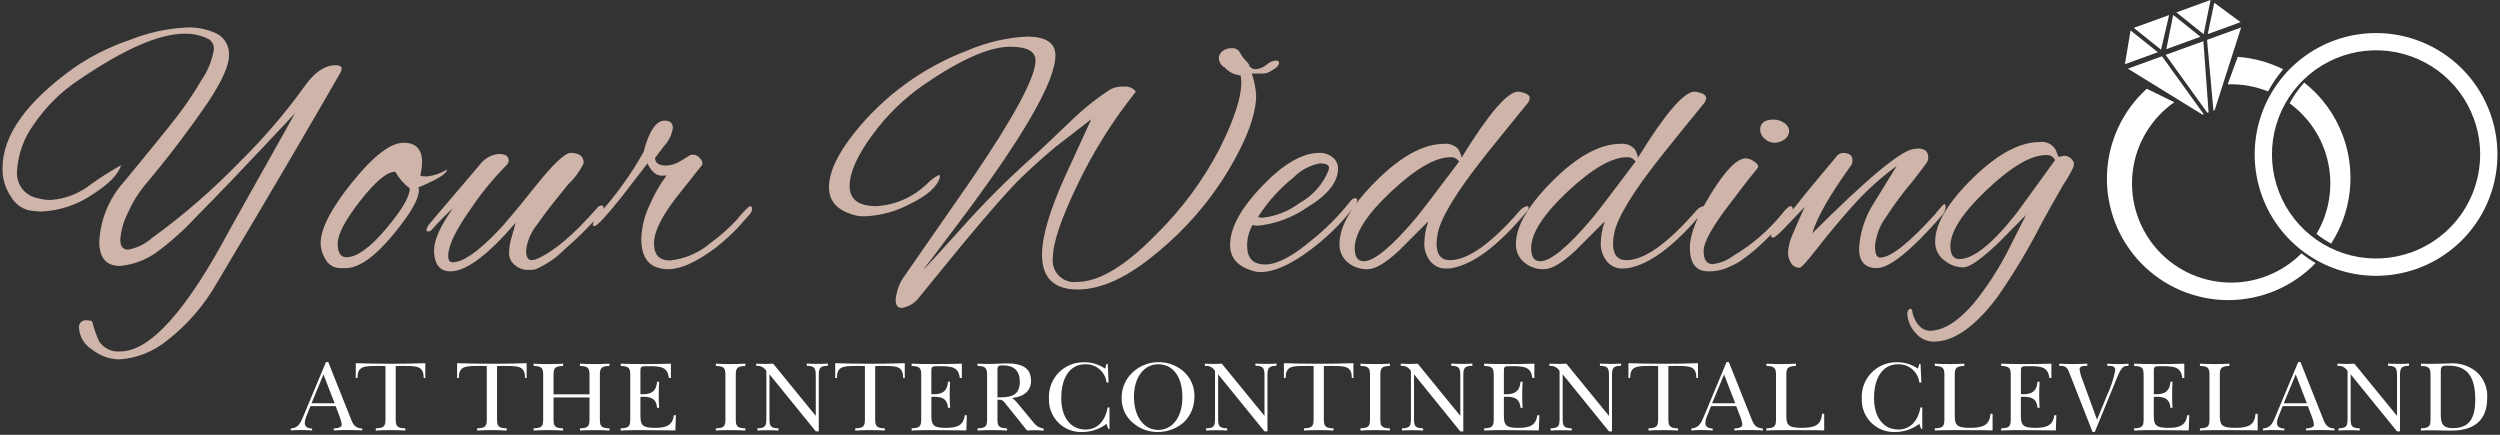 <svg width="276" height="48" viewBox="0 0 276 48" fill="none" xmlns="http://www.w3.org/2000/svg">
<rect x="0" y="0" width="276" height="48" fill="#333333" stroke="none"/>
<g clip-path="url(#clip0_4369_24499)">
<path d="M13.16 39.679C12.075 39.654 11.029 39.275 10.18 38.599C9.761 38.347 9.409 37.997 9.154 37.579C8.9 37.161 8.751 36.687 8.72 36.199C8.704 36.085 8.714 35.969 8.75 35.859C8.787 35.75 8.848 35.65 8.93 35.569C9.011 35.487 9.111 35.426 9.22 35.389C9.33 35.353 9.446 35.343 9.56 35.359C9.762 35.368 9.963 35.394 10.16 35.439C10.358 36.221 10.626 36.985 10.96 37.719C11.216 38.09 11.565 38.385 11.973 38.575C12.381 38.765 12.832 38.842 13.28 38.799C16.56 38.799 20.587 34.319 25.36 25.359L32.56 12.519C27.413 18.012 23.767 21.832 21.62 23.979C20.275 25.429 18.795 26.749 17.2 27.919C16.026 28.733 14.662 29.229 13.24 29.359C11.72 29.359 10.96 28.466 10.96 26.679C11.083 24.232 12.043 21.902 13.68 20.079C13.813 19.919 14.38 19.232 15.38 18.019C16.38 16.806 17.553 15.359 18.9 13.679C20.144 12.148 21.267 10.523 22.26 8.819C22.936 7.834 23.393 6.716 23.6 5.539C23.635 5.303 23.601 5.062 23.501 4.846C23.402 4.629 23.242 4.446 23.04 4.319C22.221 3.909 21.316 3.703 20.4 3.719C17.573 3.719 13.667 5.426 8.68 8.839C6.718 10.135 5.032 11.807 3.72 13.759C2.618 15.263 1.978 17.057 1.88 18.919C1.825 19.607 2.028 20.291 2.449 20.839C2.871 21.386 3.481 21.756 4.16 21.879C4.615 22.009 5.086 22.076 5.56 22.079C7.212 21.971 8.79 21.357 10.08 20.319C11.133 19.565 12.229 18.87 13.36 18.239C13.093 19.226 12.04 20.306 10.2 21.479C8.518 22.622 6.551 23.273 4.52 23.359C4.071 23.339 3.624 23.292 3.18 23.219C2.776 23.116 2.397 22.934 2.064 22.684C1.731 22.433 1.451 22.119 1.24 21.759C0.583 20.824 0.246 19.701 0.28 18.559C0.28 14.932 2.933 11.226 8.24 7.439C10.129 6.146 12.189 5.123 14.36 4.399C16.319 3.613 18.393 3.154 20.5 3.039C21.731 2.965 22.96 3.221 24.06 3.779C24.46 4.023 24.786 4.372 25.001 4.788C25.216 5.204 25.313 5.672 25.28 6.139C25.28 7.219 24.533 8.899 23.04 11.179C20.839 14.397 18.476 17.501 15.96 20.479C15.207 21.393 14.587 22.41 14.12 23.499C13.646 24.42 13.36 25.426 13.28 26.459C13.28 27.192 13.567 27.559 14.14 27.559C15.097 27.39 15.99 26.961 16.72 26.319C20.208 23.797 23.467 20.972 26.46 17.879C29.072 15.313 31.46 12.53 33.6 9.559C34.693 7.986 35.853 7.199 37.08 7.199C37.507 7.199 37.72 7.332 37.72 7.599C37.707 7.709 37.68 7.816 37.64 7.919C34.28 13.786 29.707 21.572 23.92 31.279C22.532 33.717 20.676 35.858 18.46 37.579C16.956 38.816 15.103 39.551 13.16 39.679ZM46.24 21.039C46.24 21.972 45.347 23.532 43.56 25.719C41.453 28.306 39.653 29.599 38.16 29.599H37.52C37.172 29.594 36.833 29.49 36.542 29.299C36.252 29.107 36.022 28.837 35.88 28.519C35.561 28.017 35.395 27.434 35.4 26.839C35.4 25.239 36.567 22.992 38.9 20.099C41.233 17.206 43.12 15.759 44.56 15.759C45.92 15.759 46.6 16.479 46.6 17.919C46.585 18.405 46.518 18.888 46.4 19.359C46.427 19.439 46.68 19.479 47.16 19.479C47.939 19.383 48.688 19.124 49.36 18.719C49.333 19.172 48.28 19.826 46.2 20.679C46.228 20.797 46.241 20.918 46.24 21.039ZM43.64 18.959C42.733 18.959 41.447 20.026 39.78 22.159C38.113 24.292 37.28 25.866 37.28 26.879C37.28 27.892 37.6 28.399 38.24 28.399C39.387 28.399 40.84 27.359 42.6 25.279C44.36 23.199 45.24 21.706 45.24 20.799C44.583 20.306 44.037 19.679 43.64 18.959ZM59.04 29.759C58.755 29.794 58.467 29.808 58.18 29.799C57.694 29.782 57.228 29.598 56.86 29.279C56.651 29.125 56.482 28.922 56.367 28.689C56.253 28.456 56.195 28.199 56.2 27.939C56.212 27.321 56.312 26.708 56.5 26.119C56.7 25.452 56.84 24.946 56.92 24.599C53.853 28.172 51.453 29.959 49.72 29.959C48.627 29.959 48.027 29.279 47.92 27.919V27.639C47.92 26.492 48.613 24.946 50 22.999C49.167 23.753 48.379 24.554 47.64 25.399C47.588 25.452 47.525 25.493 47.457 25.52C47.388 25.548 47.314 25.561 47.24 25.559C47.133 25.559 47.08 25.492 47.08 25.359C47.139 25.105 47.263 24.87 47.44 24.679L52.96 18.199C53.205 17.857 53.521 17.572 53.887 17.365C54.254 17.157 54.661 17.033 55.08 16.999C55.8 16.999 56.16 17.239 56.16 17.719C56.157 17.817 56.135 17.914 56.093 18.004C56.052 18.093 55.993 18.173 55.92 18.239C54.423 19.744 53.077 21.392 51.9 23.159C50.287 25.452 49.48 27.146 49.48 28.239C49.48 28.719 49.64 28.959 49.96 28.959C51.08 28.959 52.707 27.852 54.84 25.639C55.587 24.892 56.973 23.246 59 20.699C61.027 18.152 62.36 16.879 63 16.879C63.96 16.879 64.44 17.252 64.44 17.999C64.034 18.873 63.464 19.661 62.76 20.319C61.24 22.159 60.08 23.659 59.28 24.819C58.621 25.626 58.204 26.604 58.08 27.639C58.08 28.359 58.28 28.719 58.68 28.719C58.902 28.711 59.12 28.656 59.32 28.559C61.16 27.759 63.36 25.892 65.92 22.959C65.975 22.88 66.046 22.814 66.129 22.766C66.212 22.718 66.305 22.688 66.4 22.679C66.56 22.679 66.64 22.766 66.64 22.939C66.619 23.16 66.519 23.365 66.36 23.519C65.111 24.954 63.761 26.298 62.32 27.539C61.388 28.493 60.272 29.248 59.04 29.759ZM73.8 29.719C71.8 29.719 70.8 28.612 70.8 26.399C70.836 25.125 71.135 23.872 71.68 22.719C72.185 21.527 72.83 20.399 73.6 19.359C73.428 19.389 73.254 19.402 73.08 19.399C72.44 19.399 71.907 18.946 71.48 18.039L68.52 21.879C66.867 23.932 65.907 24.959 65.64 24.959C65.507 24.959 65.44 24.906 65.44 24.799C65.537 24.35 65.776 23.944 66.12 23.639C68.011 21.551 69.662 19.256 71.04 16.799C71.653 14.479 72.427 13.319 73.36 13.319C73.973 13.319 74.28 13.586 74.28 14.119C74.173 14.888 73.823 15.603 73.28 16.159L72.32 17.439C72.32 17.999 72.733 18.279 73.56 18.279C74.13 18.251 74.682 18.072 75.16 17.759L76.2 17.119C76.33 17.083 76.465 17.069 76.6 17.079C76.735 17.095 76.865 17.139 76.982 17.208C77.099 17.276 77.201 17.369 77.28 17.479C77.384 17.564 77.462 17.677 77.504 17.804C77.547 17.932 77.552 18.069 77.52 18.199L74.76 21.679C73.053 23.866 72.2 25.592 72.2 26.859C72.2 28.126 72.787 28.759 73.96 28.759C75.631 28.58 77.207 27.896 78.48 26.799C79.538 26.033 80.517 25.162 81.4 24.199C81.799 23.67 82.255 23.187 82.76 22.759C82.947 22.759 83.04 22.859 83.04 23.059C83.007 23.328 82.88 23.576 82.68 23.759L81.4 25.199C80.65 25.973 79.848 26.694 79 27.359C76.893 28.932 75.16 29.719 73.8 29.719ZM116.24 28.439C116.188 28.803 116.222 29.174 116.338 29.523C116.454 29.872 116.65 30.189 116.91 30.449C117.17 30.709 117.487 30.905 117.836 31.021C118.185 31.137 118.556 31.171 118.92 31.119C121.32 31.119 124.213 29.386 127.6 25.919C130.424 23.155 132.793 19.963 134.62 16.459C136.233 13.246 137.04 10.799 137.04 9.119C137.04 8.85 137.013 8.582 136.96 8.319C136.614 8.293 136.277 8.198 135.968 8.04C135.659 7.882 135.384 7.664 135.16 7.399V7.439C134.992 7.332 134.851 7.188 134.747 7.018C134.643 6.848 134.579 6.657 134.56 6.459C134.557 6.3 134.592 6.143 134.661 6.001C134.731 5.858 134.833 5.734 134.96 5.639C135.259 5.415 135.627 5.302 136 5.319C136.183 5.304 136.365 5.344 136.526 5.433C136.686 5.522 136.816 5.656 136.9 5.819C137.072 6.151 137.295 6.455 137.56 6.719C137.827 6.986 137.947 7.172 137.92 7.279C138.001 7.398 138.112 7.494 138.242 7.558C138.372 7.621 138.516 7.649 138.66 7.639C139.081 7.604 139.481 7.436 139.8 7.159C140.085 6.901 140.44 6.734 140.82 6.679C141.073 6.679 141.2 6.759 141.2 6.919C141.2 7.212 140.947 7.492 140.44 7.759C140.165 7.976 139.83 8.101 139.48 8.119H138.2C138.457 8.883 138.619 9.676 138.68 10.479C138.68 12.612 137.66 15.386 135.62 18.799C133.543 22.256 130.883 25.328 127.76 27.879C124.533 30.599 121.607 31.959 118.98 31.959C116.353 31.959 115.04 30.679 115.04 28.119C115.04 26.092 115.893 23.199 117.6 19.439L120.48 13.159L116.56 16.199C115.333 17.212 114.087 18.326 112.82 19.539C111.553 20.752 109.347 23.252 106.2 27.039L101.56 32.719C101.332 33.057 101.036 33.346 100.692 33.566C100.348 33.786 99.963 33.933 99.56 33.999C99.107 33.999 98.88 33.706 98.88 33.119C98.945 32.314 99.191 31.535 99.6 30.839L107.32 19.719C111.987 12.866 114.32 8.519 114.32 6.679C114.32 5.666 113.387 5.159 111.52 5.159C109.253 5.159 106.093 6.546 102.04 9.319C99.814 10.851 97.866 12.751 96.28 14.939C94.627 17.192 93.8 19.059 93.8 20.539C93.8 22.019 94.787 22.759 96.76 22.759C98.903 22.63 100.924 21.719 102.44 20.199C102.793 19.846 103.197 19.549 103.64 19.319C103.747 19.319 103.787 19.412 103.76 19.599C103.467 20.612 102.38 21.579 100.5 22.499C98.965 23.327 97.263 23.799 95.52 23.879C95.266 23.887 95.012 23.873 94.76 23.839H94.72C92.587 23.386 91.52 22.332 91.52 20.679C91.52 19.026 92.44 17.039 94.28 14.719C97.564 10.589 101.904 7.424 106.84 5.559C108.907 4.673 111.114 4.158 113.36 4.039C115.467 4.039 116.52 4.732 116.52 6.119C116.52 8.999 112.893 15.252 105.64 24.879C103.213 28.106 101.987 29.719 101.96 29.719C102.04 29.719 103.433 28.212 106.14 25.199C108.554 22.478 111.125 19.9 113.84 17.479C114.773 16.652 116.387 15.132 118.68 12.919C119.884 11.796 121.182 10.779 122.56 9.879C123.022 9.639 123.54 9.528 124.06 9.559C124.313 9.529 124.569 9.564 124.804 9.662C125.039 9.76 125.244 9.918 125.4 10.119C122.877 13.27 120.723 16.699 118.98 20.339C117.153 24.112 116.24 26.812 116.24 28.439ZM139.16 30.039C138.889 30.042 138.618 30.002 138.36 29.919C136.653 29.439 135.8 28.479 135.8 27.039C135.8 25.172 136.973 23.012 139.32 20.559C141.667 18.106 143.773 16.879 145.64 16.879C146.185 16.856 146.719 17.034 147.14 17.379C147.322 17.526 147.469 17.711 147.57 17.923C147.67 18.134 147.721 18.365 147.72 18.599C147.72 20.092 146.593 21.519 144.34 22.879C142.713 24.021 140.818 24.723 138.84 24.919C138.65 24.922 138.461 24.895 138.28 24.839C137.886 25.535 137.68 26.32 137.68 27.119C137.68 28.506 138.34 29.199 139.66 29.199C140.98 29.199 142.693 28.306 144.8 26.519C146.342 25.297 147.738 23.901 148.96 22.359C149.2 22.039 149.407 21.879 149.58 21.879C149.753 21.879 149.84 21.959 149.84 22.119C149.8 22.372 149.689 22.607 149.52 22.799C148.045 24.727 146.293 26.425 144.32 27.839C142.293 29.306 140.573 30.039 139.16 30.039ZM146.72 18.519C146.72 18.199 146.38 18.039 145.7 18.039C144.596 18.248 143.583 18.793 142.8 19.599C141.262 20.826 139.938 22.3 138.88 23.959C139.048 24.014 139.224 24.041 139.4 24.039C140.873 23.869 142.274 23.309 143.46 22.419C144.894 21.638 146.016 20.388 146.64 18.879C146.689 18.765 146.716 18.643 146.72 18.519ZM161.36 17.399C164.347 12.546 166.427 10.119 167.6 10.119C167.868 10.137 168.131 10.198 168.38 10.299C168.713 10.419 168.88 10.599 168.88 10.839C168.86 11.027 168.791 11.206 168.68 11.359C166.547 13.972 164.96 15.932 163.92 17.239C160.773 21.212 159.04 24.066 158.72 25.799C158.641 26.167 158.6 26.543 158.6 26.919C158.6 28.119 159.093 28.719 160.08 28.719C162.053 28.719 164.627 26.892 167.8 23.239C167.981 23.027 168.216 22.869 168.48 22.779C168.667 22.739 168.76 22.786 168.76 22.919C168.737 23.102 168.653 23.271 168.52 23.399C165.427 27.106 162.68 29.172 160.28 29.599C160.095 29.63 159.908 29.643 159.72 29.639C159.363 29.663 159.005 29.596 158.681 29.446C158.356 29.296 158.074 29.066 157.86 28.779C157.459 28.242 157.241 27.59 157.24 26.919C157.257 26.075 157.405 25.238 157.68 24.439L154.44 27.679C152.973 29.039 151.82 29.719 150.98 29.719C150.222 29.746 149.478 29.505 148.88 29.039C148.553 28.794 148.292 28.472 148.117 28.103C147.943 27.733 147.862 27.327 147.88 26.919C147.88 24.972 149.24 22.646 151.96 19.939C154.68 17.232 157.173 15.879 159.44 15.879C159.729 15.847 160.022 15.884 160.293 15.989C160.565 16.093 160.807 16.261 161 16.479C161.17 16.764 161.291 17.075 161.36 17.399ZM149.56 27.399C149.56 28.359 149.893 28.839 150.56 28.839C151.707 28.839 153.613 27.266 156.28 24.119C156.76 23.559 158.36 21.466 161.08 17.839C160.981 17.678 160.838 17.547 160.668 17.462C160.499 17.378 160.309 17.342 160.12 17.359C158.467 17.359 156.293 18.619 153.6 21.139C150.907 23.659 149.56 25.746 149.56 27.399ZM180.84 17.399C183.827 12.546 185.907 10.119 187.08 10.119C187.348 10.137 187.611 10.198 187.86 10.299C188.193 10.419 188.36 10.599 188.36 10.839C188.34 11.027 188.271 11.206 188.16 11.359C186.027 13.972 184.44 15.932 183.4 17.239C180.253 21.212 178.52 24.066 178.2 25.799C178.121 26.167 178.08 26.543 178.08 26.919C178.08 28.119 178.573 28.719 179.56 28.719C181.533 28.719 184.107 26.892 187.28 23.239C187.461 23.027 187.696 22.869 187.96 22.779C188.147 22.739 188.24 22.786 188.24 22.919C188.217 23.102 188.133 23.271 188 23.399C184.907 27.106 182.16 29.172 179.76 29.599C179.575 29.63 179.388 29.643 179.2 29.639C178.843 29.663 178.485 29.596 178.161 29.446C177.836 29.296 177.554 29.066 177.34 28.779C176.939 28.242 176.721 27.59 176.72 26.919C176.737 26.075 176.885 25.238 177.16 24.439L173.92 27.679C172.453 29.039 171.3 29.719 170.46 29.719C169.702 29.746 168.958 29.505 168.36 29.039C168.033 28.794 167.772 28.472 167.597 28.103C167.423 27.733 167.342 27.327 167.36 26.919C167.36 24.972 168.72 22.646 171.44 19.939C174.16 17.232 176.653 15.879 178.92 15.879C179.209 15.847 179.502 15.884 179.773 15.989C180.045 16.093 180.287 16.261 180.48 16.479C180.65 16.764 180.771 17.075 180.84 17.399ZM169.04 27.399C169.04 28.359 169.373 28.839 170.04 28.839C171.187 28.839 173.093 27.266 175.76 24.119C176.24 23.559 177.84 21.466 180.56 17.839C180.461 17.678 180.318 17.547 180.148 17.462C179.979 17.378 179.789 17.342 179.6 17.359C177.947 17.359 175.773 18.619 173.08 21.139C170.387 23.659 169.04 25.746 169.04 27.399ZM195.84 13.199C196.251 13.203 196.65 13.335 196.98 13.579C197.138 13.672 197.271 13.803 197.365 13.96C197.46 14.117 197.513 14.296 197.52 14.479C197.516 14.658 197.468 14.834 197.381 14.991C197.294 15.147 197.17 15.281 197.02 15.379C196.706 15.626 196.319 15.759 195.92 15.759C195.511 15.756 195.118 15.599 194.82 15.319C194.668 15.2 194.544 15.048 194.458 14.875C194.371 14.702 194.324 14.512 194.32 14.319C194.32 13.572 194.827 13.199 195.84 13.199ZM188.6 29.959C187.24 29.959 186.56 29.079 186.56 27.319C186.56 25.879 187.347 23.886 188.92 21.339C190.493 18.792 191.76 17.506 192.72 17.479C193.044 17.498 193.356 17.609 193.62 17.799C193.953 18.012 194.12 18.226 194.12 18.439C193.987 18.626 193.827 18.832 193.64 19.059C193.453 19.286 193.253 19.532 193.04 19.799C192.827 20.066 192.533 20.446 192.16 20.939C191.787 21.432 191.427 21.906 191.08 22.359C189.08 24.946 188.08 26.726 188.08 27.699C188.08 28.672 188.413 29.159 189.08 29.159C189.908 29.059 190.694 28.741 191.36 28.239C193.384 27.039 195.185 25.496 196.68 23.679C197.16 23.066 197.487 22.759 197.66 22.759C197.833 22.759 197.92 22.866 197.92 23.079C197.92 23.292 197.613 23.719 197 24.359C196.387 24.999 195.9 25.506 195.54 25.879C195.18 26.252 194.933 26.499 194.8 26.619C194.667 26.739 194.42 26.966 194.06 27.299C193.8 27.548 193.526 27.782 193.24 27.999C193.053 28.132 192.787 28.332 192.44 28.599C192.156 28.827 191.848 29.021 191.52 29.179C191.253 29.299 190.947 29.439 190.6 29.599C189.965 29.853 189.284 29.976 188.6 29.959ZM203.44 16.879C204.16 16.879 204.52 17.159 204.52 17.719C204.518 17.886 204.477 18.051 204.4 18.199C202 21.532 200.56 24.052 200.08 25.759C206.293 19.546 210.067 16.439 211.4 16.439C211.518 16.414 211.639 16.401 211.76 16.399C212.507 16.399 212.88 16.732 212.88 17.399C212.879 17.536 212.852 17.672 212.8 17.799C212.747 17.932 212.213 18.652 211.2 19.959C210.117 21.224 209.122 22.56 208.22 23.959C207.53 24.895 207.108 26.001 207 27.159C207 28.012 207.187 28.439 207.56 28.439C208.733 28.439 210.773 26.826 213.68 23.599C213.781 23.485 213.875 23.365 213.96 23.239C214.36 22.759 214.6 22.519 214.68 22.519C214.76 22.519 214.8 22.652 214.8 22.919C214.734 23.318 214.537 23.684 214.24 23.959C210.933 27.719 208.587 29.599 207.2 29.599C205.893 29.599 205.24 28.879 205.24 27.439C205.339 25.676 205.89 23.968 206.84 22.479L209.4 18.319C207.638 19.606 206.016 21.074 204.56 22.699C203.147 24.286 201.86 25.826 200.7 27.319C199.54 28.812 198.867 29.559 198.68 29.559C198.493 29.564 198.309 29.521 198.144 29.433C197.979 29.346 197.84 29.217 197.74 29.059C197.503 28.69 197.385 28.257 197.4 27.819C197.448 27.132 197.624 26.461 197.92 25.839C198.267 25.012 198.707 24.012 199.24 22.839L196.84 25.359C196.253 25.946 195.887 26.239 195.74 26.239C195.593 26.239 195.52 26.152 195.52 25.979C195.548 25.752 195.662 25.544 195.84 25.399C196.746 24.502 197.601 23.553 198.4 22.559C199.093 21.652 200.52 19.919 202.68 17.359C202.76 17.224 202.87 17.111 203.002 17.027C203.134 16.944 203.284 16.893 203.44 16.879ZM227.28 17.319L227.84 17.199C227.992 17.191 228.143 17.216 228.284 17.271C228.426 17.326 228.554 17.411 228.66 17.519C228.813 17.648 228.919 17.823 228.96 18.019C228.959 18.153 228.945 18.287 228.92 18.419C228.586 19.121 228.198 19.797 227.76 20.439C226.827 22.066 226.053 23.439 225.44 24.559C223.983 27.432 222.325 30.199 220.48 32.839C218.027 36.092 215.693 37.719 213.48 37.719C213.092 37.716 212.709 37.627 212.359 37.457C212.01 37.288 211.703 37.042 211.46 36.739C210.91 36.143 210.591 35.37 210.56 34.559C210.64 34.239 210.76 34.079 210.92 34.079C211 34.079 211.067 34.172 211.12 34.359C211.207 34.957 211.471 35.514 211.88 35.959C212.02 36.122 212.191 36.256 212.383 36.352C212.576 36.448 212.785 36.505 213 36.519C214.52 36.519 216.147 35.519 217.88 33.519C219.343 31.707 220.616 29.75 221.68 27.679L223.68 23.719L220.68 26.759C218.76 28.599 217.447 29.519 216.74 29.519C216.006 29.509 215.295 29.256 214.72 28.799C214.379 28.562 214.102 28.245 213.913 27.875C213.725 27.505 213.631 27.094 213.64 26.679C213.64 24.732 215.007 22.412 217.74 19.719C220.473 17.026 222.96 15.679 225.2 15.679C225.548 15.629 225.903 15.686 226.218 15.844C226.532 16.001 226.791 16.25 226.96 16.559C227.04 16.772 227.107 16.952 227.16 17.099C227.213 17.246 227.253 17.319 227.28 17.319ZM215.32 27.159C215.32 28.119 215.653 28.599 216.32 28.599C217.867 28.599 219.973 26.906 222.64 23.519L226.88 17.679C226.794 17.492 226.651 17.337 226.471 17.236C226.292 17.136 226.085 17.095 225.88 17.119C224.227 17.119 222.053 18.392 219.36 20.939C216.667 23.486 215.32 25.559 215.32 27.159Z" fill="#CEB4A9"/>
<path fill-rule="evenodd" clip-rule="evenodd" d="M235.571 3.078L239.471 1.661L238.578 5.486L235.571 3.078ZM239.922 1.649L242.928 4.057L239.164 5.425L239.922 1.649ZM240.276 1.368L244.04 0L243.282 3.776L240.276 1.368ZM244.456 0.306L247.364 2.445L243.734 3.764L244.456 0.306ZM238.222 5.767L234.592 7.086L235.216 3.359L238.222 5.767ZM247.422 3.032L244.499 12.16L244.364 12.209L243.658 4.4L247.422 3.032ZM243.827 12.404L243.692 12.453L239.086 6.06L243.254 4.546L243.827 12.404ZM243.289 12.604L243.154 12.653L234.918 7.58L238.682 6.212L243.289 12.604Z" fill="white"/>
<path d="M252.062 7.648C250.496 6.869 248.793 6.403 247.048 6.277L245.936 9.309C247.461 9.257 248.98 9.524 250.395 10.093C250.864 9.222 251.423 8.403 252.062 7.648Z" fill="white"/>
<path d="M258.685 15.065C257.837 12.719 256.347 10.658 254.385 9.117C253.757 9.812 253.215 10.581 252.773 11.407C254.972 13.011 256.495 15.376 257.044 18.042C257.593 20.708 257.129 23.483 255.743 25.825C256.249 26.227 256.789 26.585 257.355 26.896C258.476 25.161 259.179 23.189 259.41 21.137C259.64 19.084 259.392 17.006 258.685 15.065Z" fill="white"/>
<path d="M254.08 27.974C253.008 29.051 251.724 29.893 250.31 30.446C248.895 31 247.381 31.253 245.863 31.189C244.345 31.126 242.857 30.747 241.494 30.077C240.13 29.407 238.921 28.461 237.943 27.299C236.965 26.136 236.24 24.783 235.813 23.325C235.387 21.867 235.268 20.336 235.465 18.83C235.662 17.324 236.171 15.875 236.958 14.576C237.746 13.277 238.795 12.156 240.039 11.284L237.008 9.799C235.676 11.005 234.6 12.467 233.844 14.098C233.089 15.729 232.669 17.494 232.61 19.291C232.551 21.087 232.853 22.876 233.5 24.553C234.147 26.23 235.124 27.759 236.374 29.051C237.624 30.342 239.12 31.369 240.775 32.07C242.43 32.771 244.209 33.132 246.006 33.132C247.803 33.131 249.582 32.769 251.236 32.068C252.891 31.366 254.387 30.338 255.636 29.046C255.094 28.724 254.574 28.365 254.08 27.974Z" fill="white"/>
<path d="M257.743 4.454C255.252 5.359 253.085 6.982 251.516 9.118C249.947 11.255 249.047 13.808 248.93 16.456C248.813 19.104 249.483 21.727 250.857 23.994C252.231 26.261 254.246 28.069 256.647 29.191C259.049 30.312 261.729 30.696 264.349 30.294C266.969 29.892 269.411 28.722 271.366 26.932C273.321 25.143 274.701 22.813 275.332 20.239C275.963 17.665 275.816 14.961 274.91 12.47C273.696 9.131 271.205 6.411 267.986 4.908C264.767 3.404 261.083 3.241 257.743 4.454ZM266.243 27.847C264.107 28.623 261.788 28.749 259.58 28.208C257.372 27.666 255.375 26.482 253.84 24.806C252.305 23.129 251.302 21.035 250.957 18.788C250.612 16.541 250.942 14.243 251.903 12.183C252.865 10.123 254.416 8.395 256.36 7.217C258.304 6.038 260.553 5.463 262.824 5.563C265.095 5.664 267.285 6.435 269.118 7.78C270.95 9.125 272.343 10.983 273.119 13.12C274.16 15.985 274.021 19.145 272.731 21.907C271.442 24.669 269.109 26.805 266.244 27.847H266.243Z" fill="white"/>
<path d="M35.987 39.973L33.468 46.001C33.116 46.848 32.885 47.222 32.093 47.31V47.519C32.5 47.486 32.893 47.475 33.259 47.475C33.49 47.475 33.897 47.486 34.459 47.519V47.31C33.909 47.288 33.645 47.09 33.645 46.672C33.656 46.456 33.705 46.244 33.788 46.045L34.272 44.835H37.055L37.561 46.177C37.648 46.401 37.704 46.637 37.726 46.877C37.726 47.141 37.451 47.262 36.846 47.306V47.519C37.374 47.486 37.902 47.475 38.419 47.475C38.881 47.475 39.409 47.486 39.992 47.519V47.31C39.266 47.255 39.024 46.969 38.76 46.298L36.241 39.973H35.987ZM35.712 41.337L36.944 44.519H34.392L35.712 41.337ZM39.276 40.094V41.733H39.463C39.474 40.501 40.079 40.402 41.487 40.402H41.993C42.169 40.402 42.356 40.402 42.554 40.413V46.287C42.554 47.046 42.4 47.266 41.487 47.287V47.53C41.993 47.497 42.532 47.486 43.115 47.486C43.698 47.486 44.248 47.497 44.754 47.53V47.288C43.841 47.266 43.687 47.046 43.687 46.288V40.413C43.887 40.402 44.072 40.402 44.248 40.402H44.754C46.162 40.402 46.767 40.502 46.778 41.733H46.954V40.094C45.645 40.138 44.445 40.16 43.354 40.16C41.586 40.16 40.22 40.127 39.276 40.094ZM50.463 40.094V41.733H50.65C50.661 40.501 51.266 40.402 52.674 40.402H53.18C53.356 40.402 53.543 40.402 53.741 40.413V46.287C53.741 47.046 53.587 47.266 52.674 47.287V47.53C53.18 47.497 53.719 47.486 54.302 47.486C54.885 47.486 55.435 47.497 55.941 47.53V47.288C55.028 47.266 54.874 47.046 54.874 46.288V40.413C55.074 40.402 55.259 40.402 55.435 40.402H55.941C57.349 40.402 57.954 40.502 57.965 41.733H58.141V40.094C56.832 40.138 55.632 40.16 54.541 40.16C52.773 40.16 51.409 40.127 50.463 40.094ZM58.911 40.149V40.402C59.824 40.424 59.967 40.644 59.967 41.402V46.286C59.967 47.045 59.824 47.265 58.911 47.286V47.53C59.417 47.497 59.956 47.486 60.539 47.486C61.122 47.486 61.661 47.497 62.167 47.53V47.288C61.254 47.266 61.111 47.046 61.111 46.288V43.878H65.082V46.287C65.082 47.046 64.939 47.266 64.026 47.287V47.53C64.532 47.497 65.071 47.486 65.654 47.486C66.237 47.486 66.776 47.497 67.282 47.53V47.288C66.369 47.266 66.226 47.046 66.226 46.288V41.403C66.226 40.644 66.369 40.424 67.282 40.403V40.149C66.765 40.182 66.226 40.193 65.654 40.193C65.082 40.193 64.532 40.182 64.026 40.149V40.402C64.939 40.424 65.082 40.644 65.082 41.402V43.536H61.111V41.403C61.111 40.644 61.254 40.424 62.167 40.403V40.149C61.65 40.182 61.111 40.193 60.539 40.193C59.967 40.193 59.428 40.182 58.911 40.149ZM68.525 40.149V40.402C69.438 40.424 69.581 40.644 69.581 41.402V46.286C69.581 47.045 69.438 47.265 68.525 47.286V47.53C69.218 47.486 69.988 47.486 70.846 47.486C71.638 47.486 72.881 47.497 74.564 47.519L74.619 45.836H74.399C74.245 46.925 73.618 47.236 72.32 47.236C70.945 47.236 70.703 46.95 70.703 45.883V43.812C70.805 43.803 70.908 43.799 71.011 43.801C72.011 43.801 72.474 44.131 72.54 45.022H72.771C72.738 44.538 72.727 44.065 72.727 43.592C72.727 43.119 72.738 42.635 72.771 42.14H72.54C72.463 43.108 72.012 43.526 70.967 43.526C70.879 43.528 70.791 43.526 70.703 43.519V41.019C70.703 40.425 70.747 40.425 71.616 40.425C73.057 40.425 73.695 40.557 73.849 41.734H74.069V40.149C73.145 40.182 72.111 40.193 70.956 40.193C70.054 40.193 69.24 40.182 68.525 40.149ZM79.03 40.149V40.402C79.943 40.424 80.086 40.644 80.086 41.402V46.286C80.086 47.045 79.943 47.265 79.03 47.286V47.53C79.536 47.497 80.075 47.486 80.658 47.486C81.241 47.486 81.78 47.497 82.286 47.53V47.288C81.373 47.266 81.23 47.046 81.23 46.288V41.403C81.23 40.644 81.373 40.424 82.286 40.403V40.149C81.769 40.182 81.23 40.193 80.658 40.193C80.086 40.193 79.547 40.182 79.03 40.149ZM89.062 40.138V40.38C90.008 40.402 90.062 40.68 90.062 41.59V45.913L85.355 40.149C84.915 40.171 84.629 40.182 84.53 40.182C84.288 40.182 83.936 40.171 83.485 40.149V40.402C83.707 40.371 83.933 40.408 84.133 40.508C84.333 40.609 84.499 40.767 84.607 40.963V46.078C84.607 46.991 84.563 47.266 83.617 47.288V47.53C83.917 47.508 84.277 47.497 84.728 47.497C85.146 47.497 85.564 47.497 85.949 47.53V47.288C85.036 47.266 84.949 47.002 84.949 46.221V41.321L90.064 47.621H90.394V41.59C90.394 40.71 90.416 40.402 91.394 40.38V40.138C91.02 40.171 90.635 40.171 90.239 40.171C89.788 40.171 89.392 40.16 89.062 40.138ZM92.208 40.094V41.733H92.395C92.406 40.501 93.011 40.402 94.419 40.402H94.925C95.101 40.402 95.288 40.402 95.486 40.413V46.287C95.486 47.046 95.332 47.266 94.419 47.287V47.53C94.925 47.497 95.464 47.486 96.047 47.486C96.63 47.486 97.18 47.497 97.686 47.53V47.288C96.773 47.266 96.619 47.046 96.619 46.288V40.413C96.819 40.402 97.004 40.402 97.18 40.402H97.686C99.094 40.402 99.699 40.502 99.71 41.733H99.886V40.094C98.577 40.138 97.377 40.16 96.286 40.16C94.52 40.16 93.154 40.127 92.208 40.094ZM100.645 40.149V40.402C101.558 40.424 101.701 40.644 101.701 41.402V46.286C101.701 47.045 101.558 47.265 100.645 47.286V47.53C101.338 47.486 102.108 47.486 102.966 47.486C103.758 47.486 105.001 47.497 106.684 47.519L106.739 45.836H106.519C106.365 46.925 105.738 47.236 104.44 47.236C103.065 47.236 102.823 46.95 102.823 45.883V43.812C102.925 43.803 103.028 43.799 103.131 43.801C104.131 43.801 104.594 44.131 104.66 45.022H104.891C104.858 44.538 104.847 44.065 104.847 43.592C104.847 43.119 104.858 42.635 104.891 42.14H104.66C104.583 43.108 104.132 43.526 103.087 43.526C102.998 43.529 102.909 43.526 102.82 43.519V41.019C102.82 40.425 102.864 40.425 103.733 40.425C105.174 40.425 105.812 40.557 105.966 41.734H106.186V40.149C105.262 40.182 104.228 40.193 103.073 40.193C102.174 40.193 101.36 40.182 100.645 40.149ZM110.12 43.867V40.767C110.12 40.415 110.252 40.338 110.703 40.338C111.957 40.338 112.584 40.943 112.584 42.12C112.584 43.42 111.946 43.869 110.406 43.869L110.12 43.867ZM111.748 43.933C113.079 43.812 113.827 43.086 113.827 42.063C113.827 40.677 112.947 40.116 111.121 40.116C110.549 40.116 109.845 40.182 108.976 40.182C108.745 40.182 108.393 40.171 107.92 40.149V40.402C108.82 40.413 108.976 40.655 108.976 41.402V46.286C108.976 47.045 108.833 47.265 107.92 47.286V47.53C108.426 47.497 108.965 47.486 109.548 47.486C110.131 47.486 110.67 47.497 111.176 47.53V47.288C110.263 47.266 110.12 47.046 110.12 46.288V44.131H110.274C110.384 44.118 110.495 44.133 110.597 44.176C110.699 44.218 110.789 44.286 110.857 44.373L113.387 47.53C113.761 47.497 114.069 47.497 114.333 47.497C114.627 47.497 114.921 47.515 115.213 47.552V47.31C114.801 47.262 114.425 47.052 114.168 46.727L112.287 44.45C112.122 44.262 111.94 44.089 111.744 43.933H111.748ZM122.011 40.71C121.343 40.234 120.54 39.984 119.72 39.995C119.194 39.978 118.67 40.071 118.182 40.267C117.694 40.463 117.251 40.759 116.883 41.135C116.515 41.511 116.229 41.959 116.043 42.451C115.858 42.944 115.776 43.469 115.804 43.995C115.783 44.491 115.866 44.986 116.047 45.448C116.229 45.91 116.506 46.328 116.859 46.677C117.212 47.025 117.635 47.296 118.099 47.471C118.564 47.647 119.059 47.723 119.555 47.695C120.495 47.679 121.406 47.364 122.155 46.795L122.355 47.345H122.487V44.978H122.287C121.987 46.578 121.099 47.42 119.834 47.42C118.234 47.42 117.161 46.12 117.161 43.944C117.161 41.568 118.217 40.215 119.79 40.215C120.367 40.188 120.933 40.381 121.374 40.754C121.815 41.128 122.098 41.654 122.166 42.228H122.386L122.298 40.182H122.155L122.011 40.71ZM127.918 39.984C127.305 39.977 126.699 40.107 126.143 40.364C125.586 40.621 125.094 40.998 124.702 41.469C124.126 42.16 123.818 43.034 123.833 43.933C123.819 44.444 123.919 44.951 124.124 45.419C124.329 45.886 124.635 46.303 125.02 46.639C125.801 47.34 126.82 47.718 127.87 47.695C128.922 47.684 129.934 47.294 130.72 46.595C131.084 46.236 131.373 45.807 131.569 45.335C131.765 44.863 131.866 44.356 131.864 43.845C131.888 43.304 131.79 42.765 131.577 42.268C131.364 41.771 131.041 41.329 130.632 40.974C129.873 40.33 128.909 39.979 127.914 39.984H127.918ZM130.536 43.834C130.536 46.155 129.37 47.464 127.863 47.464C126.301 47.464 125.19 46.023 125.19 43.812C125.19 41.601 126.334 40.212 127.874 40.212C129.443 40.219 130.532 41.513 130.532 43.834H130.536ZM138.599 40.134V40.376C139.545 40.398 139.599 40.676 139.599 41.586V45.909L134.888 40.149C134.448 40.171 134.162 40.182 134.063 40.182C133.821 40.182 133.469 40.171 133.018 40.149V40.402C133.24 40.371 133.466 40.408 133.666 40.508C133.866 40.609 134.031 40.767 134.14 40.963V46.078C134.14 46.991 134.096 47.266 133.15 47.288V47.53C133.45 47.508 133.81 47.497 134.261 47.497C134.679 47.497 135.097 47.497 135.482 47.53V47.288C134.569 47.266 134.482 47.002 134.482 46.221V41.321L139.597 47.621H139.927V41.59C139.927 40.71 139.949 40.402 140.927 40.38V40.138C140.553 40.171 140.168 40.171 139.772 40.171C139.32 40.171 138.925 40.16 138.595 40.138L138.599 40.134ZM141.745 40.09V41.729H141.932C141.943 40.497 142.548 40.398 143.956 40.398H144.462C144.638 40.398 144.825 40.398 145.023 40.409V46.283C145.023 47.042 144.869 47.262 143.956 47.283V47.53C144.462 47.497 145.001 47.486 145.584 47.486C146.167 47.486 146.713 47.497 147.22 47.53V47.288C146.307 47.266 146.153 47.046 146.153 46.288V40.413C146.353 40.402 146.538 40.402 146.714 40.402H147.22C148.628 40.402 149.233 40.502 149.244 41.733H149.42V40.094C148.111 40.138 146.911 40.16 145.82 40.16C144.051 40.16 142.687 40.127 141.741 40.094L141.745 40.09ZM150.193 40.145V40.398C151.106 40.42 151.249 40.64 151.249 41.398V46.282C151.249 47.041 151.106 47.261 150.193 47.282V47.53C150.695 47.497 151.234 47.486 151.82 47.486C152.406 47.486 152.939 47.497 153.445 47.53V47.288C152.532 47.266 152.389 47.046 152.389 46.288V41.403C152.389 40.644 152.532 40.424 153.445 40.403V40.149C152.928 40.182 152.389 40.193 151.817 40.193C151.245 40.193 150.706 40.182 150.189 40.149L150.193 40.145ZM160.22 40.138V40.38C161.166 40.402 161.22 40.68 161.22 41.59V45.913L156.514 40.149C156.074 40.171 155.788 40.182 155.689 40.182C155.447 40.182 155.095 40.171 154.644 40.149V40.402C154.866 40.371 155.092 40.408 155.292 40.508C155.492 40.609 155.657 40.767 155.766 40.963V46.078C155.766 46.991 155.722 47.266 154.776 47.288V47.53C155.076 47.508 155.436 47.497 155.887 47.497C156.305 47.497 156.723 47.497 157.108 47.53V47.288C156.195 47.266 156.108 47.002 156.108 46.221V41.321L161.22 47.629H161.55V41.59C161.55 40.71 161.572 40.402 162.55 40.38V40.138C162.176 40.171 161.791 40.171 161.395 40.171C160.947 40.171 160.551 40.16 160.22 40.138ZM163.85 40.149V40.402C164.763 40.424 164.906 40.644 164.906 41.402V46.286C164.906 47.045 164.763 47.265 163.85 47.286V47.53C164.543 47.486 165.313 47.486 166.171 47.486C166.963 47.486 168.206 47.497 169.889 47.519L169.944 45.836H169.724C169.57 46.925 168.943 47.236 167.645 47.236C166.27 47.236 166.028 46.95 166.028 45.883V43.812C166.13 43.803 166.233 43.799 166.336 43.801C167.336 43.801 167.799 44.131 167.865 45.022H168.096C168.063 44.538 168.052 44.065 168.052 43.592C168.052 43.119 168.063 42.635 168.096 42.14H167.865C167.788 43.108 167.337 43.526 166.292 43.526C166.204 43.528 166.117 43.526 166.029 43.519V41.019C166.029 40.425 166.073 40.425 166.942 40.425C168.383 40.425 169.021 40.557 169.175 41.734H169.395V40.149C168.471 40.182 167.437 40.193 166.282 40.193C165.38 40.193 164.565 40.182 163.85 40.149ZM176.632 40.138V40.38C177.578 40.402 177.632 40.68 177.632 41.59V45.913L172.926 40.149C172.486 40.171 172.2 40.182 172.101 40.182C171.859 40.182 171.507 40.171 171.056 40.149V40.402C171.278 40.371 171.504 40.408 171.704 40.508C171.904 40.609 172.069 40.767 172.178 40.963V46.078C172.178 46.991 172.134 47.266 171.188 47.288V47.53C171.488 47.508 171.848 47.497 172.299 47.497C172.717 47.497 173.135 47.497 173.52 47.53V47.288C172.607 47.266 172.52 47.002 172.52 46.221V41.321L177.634 47.629H177.964V41.59C177.964 40.71 177.986 40.402 178.964 40.38V40.138C178.59 40.171 178.205 40.171 177.809 40.171C177.359 40.171 176.962 40.16 176.632 40.138ZM179.778 40.094V41.733H179.965C179.976 40.501 180.581 40.402 181.989 40.402H182.495C182.671 40.402 182.858 40.402 183.056 40.413V46.287C183.056 47.046 182.902 47.266 181.989 47.287V47.53C182.495 47.497 183.034 47.486 183.617 47.486C184.2 47.486 184.75 47.497 185.256 47.53V47.288C184.343 47.266 184.189 47.046 184.189 46.288V40.413C184.389 40.402 184.574 40.402 184.75 40.402H185.256C186.664 40.402 187.269 40.502 187.28 41.733H187.456V40.094C186.147 40.138 184.947 40.16 183.856 40.16C182.089 40.16 180.72 40.127 179.779 40.094H179.778ZM190.613 39.973L188.095 46.001C187.743 46.848 187.512 47.219 186.72 47.31V47.519C187.127 47.486 187.52 47.475 187.886 47.475C188.117 47.475 188.524 47.486 189.086 47.519V47.31C188.536 47.288 188.272 47.09 188.272 46.672C188.283 46.456 188.332 46.244 188.415 46.045L188.899 44.835H191.682L192.188 46.177C192.275 46.401 192.331 46.637 192.353 46.877C192.353 47.141 192.078 47.262 191.473 47.306V47.519C192.001 47.486 192.529 47.475 193.046 47.475C193.508 47.475 194.036 47.486 194.619 47.519V47.31C193.893 47.255 193.651 46.969 193.387 46.298L190.867 39.973H190.613ZM190.338 41.337L191.571 44.519H189.02L190.338 41.337ZM195.014 40.149V40.402C195.927 40.424 196.07 40.644 196.07 41.402V46.286C196.07 47.045 195.927 47.265 195.014 47.286V47.53C195.641 47.486 196.514 47.486 197.621 47.486C199.194 47.486 200.184 47.497 200.591 47.497C200.822 47.497 201.097 47.519 201.391 47.519V45.682H201.149C201.072 46.892 200.401 47.233 198.927 47.233C197.387 47.233 197.211 46.914 197.211 45.814V41.403C197.211 40.644 197.354 40.424 198.267 40.403V40.149C197.75 40.182 197.211 40.193 196.639 40.193C196.067 40.193 195.531 40.182 195.014 40.149ZM211.745 40.71C211.078 40.235 210.276 39.984 209.457 39.995C208.931 39.978 208.407 40.071 207.919 40.267C207.431 40.463 206.988 40.759 206.62 41.135C206.252 41.511 205.966 41.959 205.78 42.451C205.595 42.944 205.513 43.469 205.541 43.995C205.52 44.491 205.603 44.986 205.784 45.448C205.966 45.91 206.243 46.328 206.596 46.677C206.949 47.025 207.372 47.296 207.836 47.471C208.301 47.647 208.796 47.723 209.292 47.695C210.232 47.679 211.143 47.364 211.892 46.795L212.092 47.345H212.22V44.978H212.02C211.72 46.573 210.832 47.419 209.567 47.419C207.967 47.419 206.894 46.119 206.894 43.943C206.894 41.568 207.95 40.219 209.52 40.219C210.097 40.192 210.663 40.385 211.104 40.758C211.545 41.132 211.828 41.658 211.896 42.232H212.116L212.028 40.186H211.885L211.745 40.71ZM213.604 40.149V40.402C214.517 40.424 214.66 40.644 214.66 41.402V46.286C214.66 47.045 214.517 47.265 213.604 47.286V47.53C214.231 47.486 215.104 47.486 216.211 47.486C217.784 47.486 218.774 47.497 219.181 47.497C219.412 47.497 219.687 47.519 219.981 47.519V45.682H219.739C219.665 46.892 218.994 47.233 217.52 47.233C215.98 47.233 215.804 46.914 215.804 45.814V41.403C215.804 40.644 215.947 40.424 216.86 40.403V40.149C216.343 40.182 215.804 40.193 215.232 40.193C214.66 40.193 214.12 40.182 213.604 40.149ZM220.93 40.149V40.402C221.843 40.424 221.986 40.644 221.986 41.402V46.286C221.986 47.045 221.843 47.265 220.93 47.286V47.53C221.623 47.486 222.393 47.486 223.251 47.486C224.043 47.486 225.286 47.497 226.969 47.519L227.02 45.836H226.8C226.646 46.925 226.019 47.236 224.721 47.236C223.346 47.236 223.104 46.95 223.104 45.883V43.812C223.206 43.803 223.309 43.799 223.412 43.801C224.412 43.801 224.875 44.131 224.941 45.022H225.172C225.139 44.538 225.128 44.065 225.128 43.592C225.128 43.119 225.139 42.635 225.172 42.14H224.941C224.864 43.108 224.413 43.526 223.368 43.526C223.281 43.528 223.194 43.526 223.108 43.519V41.019C223.108 40.425 223.152 40.425 224.021 40.425C225.462 40.425 226.1 40.557 226.254 41.734H226.474V40.149C225.55 40.182 224.516 40.193 223.361 40.193C222.459 40.193 221.645 40.182 220.93 40.149ZM230.43 40.149C229.77 40.182 229.22 40.193 228.78 40.193C228.307 40.193 227.823 40.171 227.339 40.149V40.402H227.46C227.658 40.372 227.861 40.414 228.031 40.521C228.2 40.628 228.326 40.793 228.384 40.985L231.02 47.695H231.262L233.69 41.766C234.053 40.875 234.306 40.391 234.812 40.391C234.871 40.389 234.93 40.393 234.988 40.402V40.149C234.625 40.182 234.229 40.193 233.822 40.193C233.437 40.193 233.041 40.182 232.645 40.149V40.402C232.733 40.402 232.777 40.391 232.81 40.391C233.327 40.391 233.525 40.501 233.525 40.897C233.332 41.859 233.022 42.794 232.601 43.68L231.512 46.342L229.95 42.052C229.779 41.657 229.657 41.243 229.587 40.819C229.587 40.489 229.796 40.39 230.28 40.39C230.302 40.39 230.357 40.401 230.434 40.401L230.43 40.149ZM235.6 40.149V40.402C236.513 40.424 236.656 40.644 236.656 41.402V46.286C236.656 47.045 236.513 47.265 235.6 47.286V47.53C236.293 47.486 237.063 47.486 237.921 47.486C238.713 47.486 239.956 47.497 241.639 47.519L241.694 45.836H241.474C241.32 46.925 240.693 47.236 239.395 47.236C238.02 47.236 237.778 46.95 237.778 45.883V43.812C237.88 43.803 237.983 43.799 238.086 43.801C239.086 43.801 239.549 44.131 239.615 45.022H239.846C239.813 44.538 239.802 44.065 239.802 43.592C239.802 43.119 239.813 42.635 239.846 42.14H239.62C239.543 43.108 239.092 43.526 238.047 43.526C237.959 43.529 237.87 43.526 237.782 43.519V41.019C237.782 40.425 237.826 40.425 238.695 40.425C240.136 40.425 240.774 40.557 240.928 41.734H241.148V40.149C240.224 40.182 239.19 40.193 238.035 40.193C237.133 40.193 236.32 40.182 235.604 40.149H235.6ZM242.871 40.149V40.402C243.784 40.424 243.927 40.644 243.927 41.402V46.286C243.927 47.045 243.784 47.265 242.871 47.286V47.53C243.498 47.486 244.371 47.486 245.478 47.486C247.051 47.486 248.041 47.497 248.448 47.497C248.679 47.497 248.954 47.519 249.248 47.519V45.682H249.006C248.929 46.892 248.258 47.233 246.784 47.233C245.244 47.233 245.068 46.914 245.068 45.814V41.403C245.068 40.644 245.211 40.424 246.124 40.403V40.149C245.607 40.182 245.068 40.193 244.496 40.193C243.924 40.193 243.392 40.182 242.875 40.149H242.871ZM253.72 39.973L251.202 46.001C250.85 46.848 250.62 47.219 249.827 47.31V47.519C250.234 47.486 250.627 47.475 250.993 47.475C251.224 47.475 251.631 47.486 252.193 47.519V47.31C251.643 47.288 251.379 47.09 251.379 46.672C251.39 46.456 251.439 46.244 251.522 46.045L252.006 44.835H254.789L255.295 46.177C255.382 46.401 255.438 46.637 255.46 46.877C255.46 47.141 255.185 47.262 254.58 47.306V47.519C255.108 47.486 255.636 47.475 256.153 47.475C256.615 47.475 257.143 47.486 257.726 47.519V47.31C257 47.255 256.758 46.969 256.494 46.298L253.975 39.973H253.72ZM253.445 41.337L254.678 44.519H252.126L253.445 41.337ZM263.631 40.137V40.379C264.577 40.401 264.631 40.679 264.631 41.589V45.912L259.92 40.149C259.48 40.171 259.194 40.182 259.095 40.182C258.853 40.182 258.501 40.171 258.05 40.149V40.402C258.272 40.371 258.498 40.408 258.698 40.508C258.898 40.609 259.064 40.767 259.172 40.963V46.078C259.172 46.991 259.128 47.266 258.182 47.288V47.53C258.482 47.508 258.842 47.497 259.293 47.497C259.711 47.497 260.129 47.497 260.514 47.53V47.288C259.601 47.266 259.514 47.002 259.514 46.221V41.321L264.629 47.621H264.959V41.59C264.959 40.71 264.981 40.402 265.959 40.38V40.138C265.585 40.171 265.2 40.171 264.804 40.171C264.358 40.171 263.962 40.16 263.632 40.138L263.631 40.137ZM267.273 47.53C267.691 47.508 268.087 47.508 268.483 47.508C269.198 47.508 269.902 47.541 270.573 47.541C273.257 47.541 274.588 46.331 274.588 43.9C274.619 43.355 274.524 42.811 274.311 42.309C274.097 41.807 273.77 41.362 273.356 41.007C272.497 40.329 271.408 40.014 270.32 40.127C269.891 40.127 269.253 40.171 268.406 40.171C268.065 40.171 267.691 40.16 267.273 40.149V40.402C268.186 40.424 268.329 40.644 268.329 41.402V46.286C268.329 47.045 268.186 47.265 267.273 47.286V47.53ZM269.462 40.974C269.462 40.369 269.671 40.369 270.331 40.369C272.355 40.369 273.268 41.557 273.268 44.098C273.268 46.276 272.553 47.266 270.782 47.266C269.693 47.266 269.462 46.766 269.462 45.759V40.974Z" fill="white"/>
</g>
<defs>
<clipPath id="clip0_4369_24499">
<rect width="275.44" height="47.695" fill="white" transform="translate(0.28)"/>
</clipPath>
</defs>
</svg>
